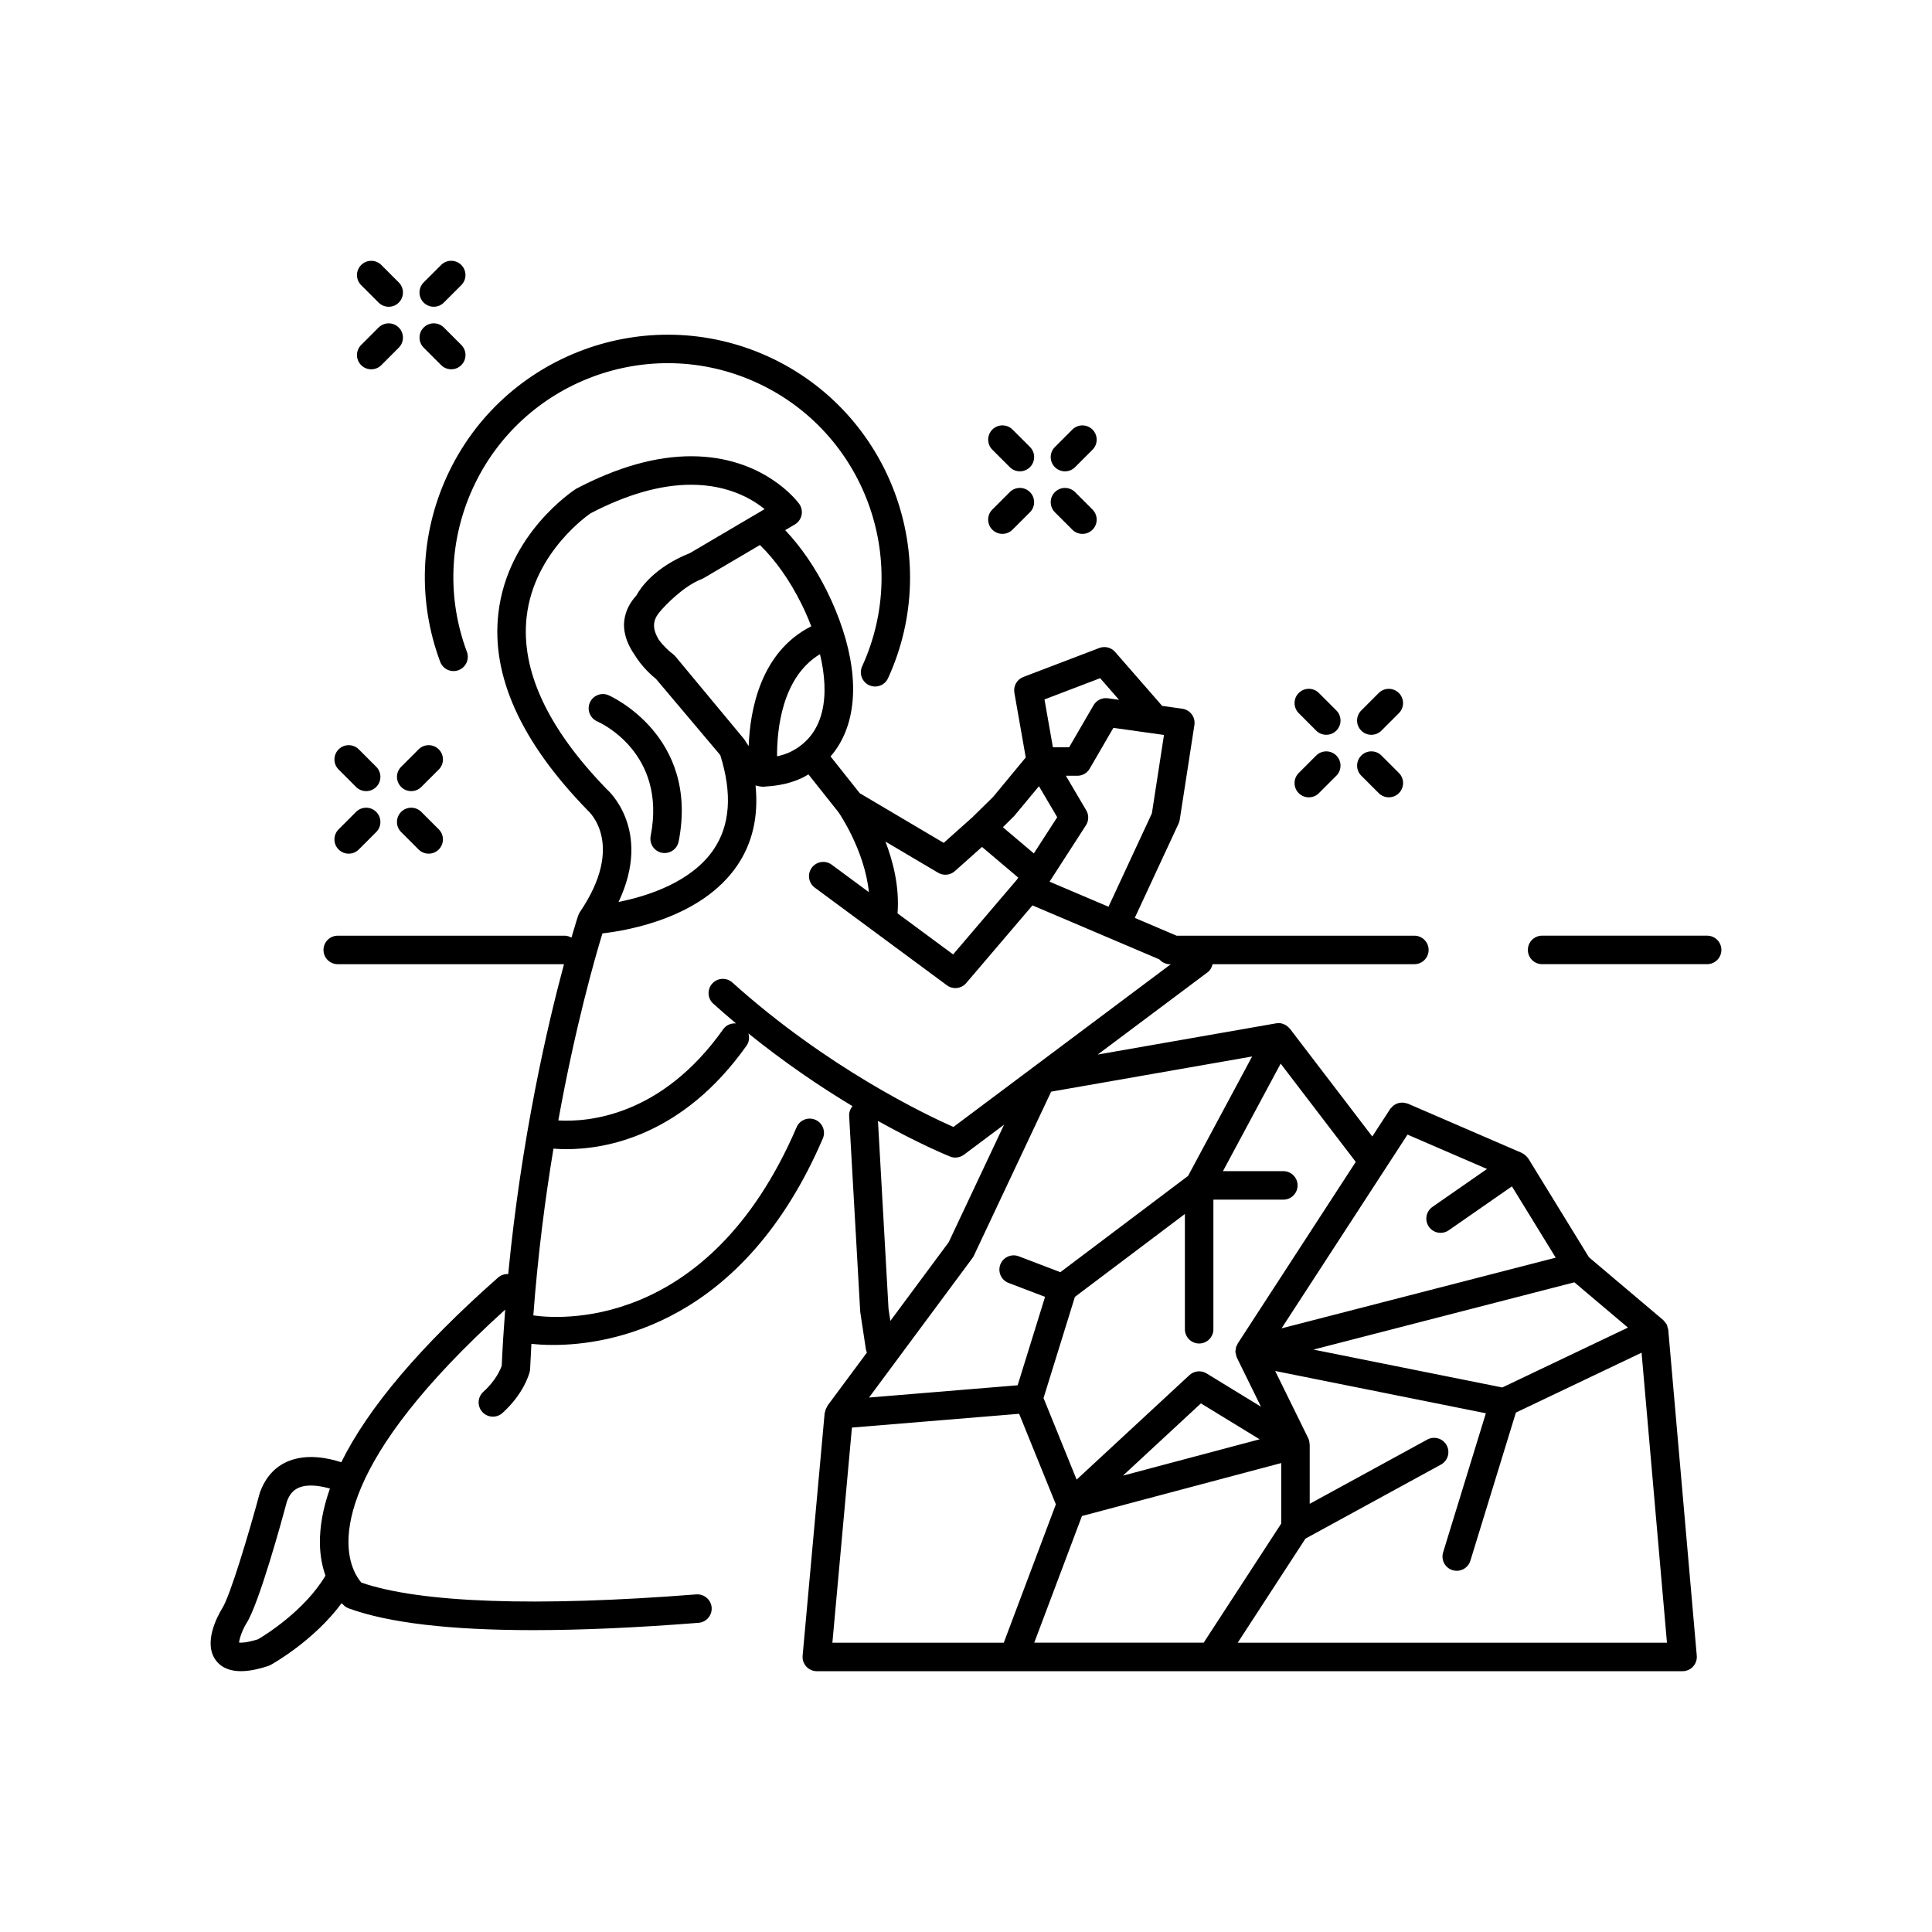 <?xml version="1.0" encoding="UTF-8"?>
<!-- Uploaded to: SVG Repo, www.svgrepo.com, Generator: SVG Repo Mixer Tools -->
<svg fill="#000000" width="800px" height="800px" version="1.1" viewBox="144 144 512 512" xmlns="http://www.w3.org/2000/svg">
 <g>
  <path d="m316.43 365.56c-0.398 2.051 0.934 4.035 2.981 4.434 0.246 0.051 0.492 0.07 0.734 0.07 1.77 0 3.352-1.25 3.703-3.051 5.531-28.188-18.363-38.68-18.602-38.781-1.914-0.812-4.117 0.078-4.941 1.988-0.82 1.91 0.062 4.129 1.973 4.961 0.758 0.332 18.48 8.309 14.152 30.379z"/>
  <path d="m260.65 319.38c0.727 1.957 2.894 2.953 4.859 2.227 1.953-0.727 2.953-2.902 2.223-4.859-5.285-14.203-4.719-29.609 1.586-43.391 13.02-28.441 46.762-40.992 75.191-27.965 28.441 13.02 40.988 46.75 27.969 75.191-0.871 1.898-0.035 4.141 1.859 5.008 0.512 0.23 1.047 0.344 1.574 0.344 1.434 0 2.801-0.82 3.434-2.207 14.754-32.23 0.535-70.453-31.691-85.207-32.242-14.738-70.461-0.535-85.211 31.695-7.141 15.613-7.773 33.074-1.793 49.164z"/>
  <path d="m426.23 268.91c0.969 0 1.934-0.367 2.672-1.105l4.621-4.621c1.477-1.477 1.477-3.871 0-5.344-1.48-1.477-3.871-1.473-5.344 0l-4.621 4.621c-1.477 1.477-1.477 3.871 0 5.344 0.738 0.734 1.703 1.105 2.672 1.105z"/>
  <path d="m409.65 285.48c0.965 0 1.934-0.367 2.672-1.105l4.625-4.621c1.477-1.473 1.477-3.867 0-5.344-1.477-1.473-3.867-1.477-5.344 0l-4.625 4.621c-1.477 1.473-1.477 3.867 0 5.344 0.738 0.734 1.703 1.105 2.672 1.105z"/>
  <path d="m411.61 267.8c0.738 0.738 1.703 1.105 2.672 1.105s1.934-0.367 2.672-1.105c1.477-1.477 1.477-3.871 0-5.344l-4.625-4.621c-1.48-1.477-3.871-1.473-5.344 0-1.477 1.477-1.477 3.871 0 5.344z"/>
  <path d="m428.18 284.38c0.738 0.738 1.703 1.105 2.672 1.105 0.965 0 1.934-0.367 2.672-1.105 1.477-1.473 1.477-3.867 0-5.344l-4.621-4.621c-1.477-1.473-3.867-1.477-5.344 0-1.477 1.473-1.477 3.867 0 5.344z"/>
  <path d="m507.42 338.73c0.969 0 1.934-0.367 2.672-1.105l4.625-4.625c1.477-1.477 1.477-3.867 0-5.344s-3.867-1.477-5.344 0l-4.625 4.625c-1.477 1.477-1.477 3.867 0 5.344 0.738 0.734 1.703 1.105 2.672 1.105z"/>
  <path d="m490.85 355.3c0.969 0 1.934-0.367 2.672-1.105l4.621-4.621c1.477-1.477 1.477-3.871 0-5.344-1.477-1.48-3.867-1.473-5.344 0l-4.621 4.621c-1.477 1.477-1.477 3.871 0 5.344 0.738 0.734 1.703 1.105 2.672 1.105z"/>
  <path d="m492.8 337.62c0.738 0.738 1.703 1.105 2.672 1.105 0.965 0 1.934-0.367 2.672-1.105 1.477-1.477 1.477-3.867 0-5.344l-4.621-4.625c-1.473-1.473-3.863-1.477-5.344-0.004-1.477 1.477-1.477 3.867 0 5.344z"/>
  <path d="m509.38 354.19c0.738 0.738 1.703 1.105 2.672 1.105s1.934-0.367 2.672-1.105c1.477-1.477 1.477-3.871 0-5.344l-4.625-4.621c-1.477-1.48-3.867-1.473-5.344 0-1.477 1.477-1.477 3.871 0 5.344z"/>
  <path d="m250.31 352.55c0.738 0.738 1.703 1.105 2.672 1.105 0.965 0 1.934-0.367 2.672-1.105l4.625-4.621c1.477-1.473 1.477-3.867 0-5.344-1.477-1.473-3.867-1.48-5.344 0l-4.625 4.621c-1.477 1.477-1.477 3.871 0 5.344z"/>
  <path d="m236.41 370.23c0.969 0 1.934-0.367 2.672-1.105l4.621-4.621c1.477-1.477 1.477-3.871 0-5.344-1.48-1.48-3.871-1.473-5.344 0l-4.621 4.621c-1.477 1.477-1.477 3.871 0 5.344 0.738 0.734 1.703 1.105 2.672 1.105z"/>
  <path d="m238.36 352.55c0.738 0.738 1.703 1.105 2.672 1.105 0.965 0 1.934-0.367 2.672-1.105 1.477-1.473 1.477-3.867 0-5.344l-4.621-4.621c-1.477-1.473-3.867-1.48-5.344 0-1.477 1.473-1.477 3.867 0 5.344z"/>
  <path d="m255.65 359.16c-1.48-1.48-3.871-1.473-5.344 0-1.477 1.477-1.477 3.871 0 5.344l4.625 4.621c0.738 0.738 1.703 1.105 2.672 1.105s1.934-0.367 2.672-1.105c1.477-1.477 1.477-3.871 0-5.344z"/>
  <path d="m258.95 225.29c0.965 0 1.934-0.367 2.672-1.105l4.625-4.621c1.477-1.473 1.477-3.867 0-5.344-1.477-1.473-3.867-1.477-5.344 0l-4.625 4.621c-1.477 1.473-1.477 3.867 0 5.344 0.738 0.738 1.699 1.105 2.672 1.105z"/>
  <path d="m242.38 241.87c0.969 0 1.934-0.367 2.672-1.105l4.625-4.625c1.477-1.477 1.477-3.867 0-5.344-1.477-1.477-3.867-1.477-5.344 0l-4.625 4.625c-1.477 1.477-1.477 3.867 0 5.344 0.738 0.734 1.699 1.105 2.672 1.105z"/>
  <path d="m244.34 224.19c0.738 0.738 1.703 1.105 2.672 1.105s1.93-0.367 2.668-1.105c1.477-1.477 1.477-3.871 0-5.344l-4.625-4.621c-1.477-1.477-3.867-1.473-5.344 0-1.477 1.477-1.477 3.871 0 5.344z"/>
  <path d="m260.91 240.76c0.738 0.738 1.703 1.105 2.672 1.105s1.934-0.367 2.672-1.105c1.477-1.477 1.477-3.867 0-5.344l-4.625-4.625c-1.477-1.477-3.867-1.477-5.344 0-1.477 1.477-1.477 3.867 0 5.344z"/>
  <path d="m596.41 391.96h-43.734c-2.086 0-3.777 1.691-3.777 3.777 0 2.086 1.691 3.777 3.777 3.777h43.734c2.086 0 3.777-1.691 3.777-3.777 0-2.082-1.691-3.777-3.777-3.777z"/>
  <path d="m585.89 495.66c-0.055-0.188-0.055-0.383-0.141-0.566-0.008-0.02-0.027-0.027-0.035-0.047-0.129-0.258-0.332-0.465-0.516-0.691-0.133-0.16-0.23-0.352-0.387-0.484-0.012-0.012-0.016-0.027-0.031-0.039l-19.691-16.648-16.059-26.148c-0.02-0.031-0.051-0.055-0.074-0.086-0.02-0.031-0.02-0.062-0.039-0.094-0.055-0.078-0.141-0.117-0.199-0.191-0.215-0.266-0.453-0.5-0.73-0.699-0.121-0.086-0.238-0.16-0.363-0.23-0.105-0.059-0.195-0.145-0.309-0.195l-30.23-13.07c-0.141-0.062-0.289-0.051-0.434-0.094-0.242-0.07-0.477-0.133-0.723-0.156-0.254-0.023-0.496-0.016-0.746 0.012-0.227 0.023-0.438 0.059-0.656 0.121-0.254 0.074-0.48 0.18-0.711 0.305-0.195 0.105-0.371 0.211-0.547 0.352-0.211 0.168-0.387 0.359-0.562 0.574-0.09 0.109-0.211 0.176-0.289 0.297l-4.746 7.305-21.832-28.566c-0.012-0.016-0.027-0.023-0.035-0.035-0.043-0.055-0.102-0.094-0.145-0.145-0.262-0.293-0.559-0.535-0.887-0.734-0.055-0.035-0.086-0.09-0.145-0.121-0.051-0.027-0.105-0.023-0.156-0.047-0.402-0.195-0.82-0.34-1.266-0.383-0.047-0.004-0.094 0.008-0.141 0.004-0.289-0.016-0.582-0.02-0.875 0.035l-47.285 8.277 29.156-21.828c0.703-0.527 1.082-1.297 1.293-2.121h53.469c2.086 0 3.777-1.691 3.777-3.777 0-2.086-1.691-3.777-3.777-3.777h-63.016l-11.078-4.715 11.613-25.004c0.148-0.32 0.25-0.664 0.305-1.012l3.883-25.098c0.152-1-0.098-2.019-0.699-2.832-0.605-0.812-1.512-1.348-2.508-1.488l-5.336-0.75-12.469-14.297c-1.043-1.195-2.727-1.605-4.195-1.047l-20.129 7.684c-1.691 0.645-2.688 2.402-2.371 4.184l3.012 17.145-8.645 10.449-5.551 5.453-7.547 6.731-22.242-13.156-7.742-9.75c6.641-7.641 7.797-19.668 3.227-33.613-0.004-0.012 0-0.023-0.004-0.035s-0.012-0.016-0.016-0.027c-1.094-3.332-2.477-6.758-4.234-10.277-3.098-6.207-6.856-11.641-11-16.016l2.566-1.512c0.914-0.543 1.566-1.441 1.781-2.484 0.215-1.039-0.016-2.125-0.641-2.988-0.375-0.516-9.348-12.602-28.648-12.602-9.297 0-19.449 2.844-30.453 8.617-0.738 0.477-18.184 11.891-20.613 32.996-1.91 16.562 5.949 34.031 23.621 52.184 0.418 0.363 10.148 9.074-2.016 27.004-0.188 0.277-0.324 0.574-0.43 0.879-0.008 0.02-0.02 0.027-0.027 0.047-0.035 0.102-0.707 2.152-1.781 5.844-0.539-0.297-1.129-0.512-1.789-0.512h-60.145c-2.086 0-3.777 1.691-3.777 3.777 0 2.086 1.691 3.777 3.777 3.777h59.957c-4.32 16.039-11.27 45.789-14.781 82.121-0.957-0.051-1.93 0.254-2.699 0.934-20.555 18.145-34.41 34.504-41.539 48.93-3.559-1.156-9.078-2.273-13.98-0.301-3.492 1.406-6.086 4.188-7.602 8.367-2.938 10.91-7.949 27.598-9.988 30.668-1.277 2.102-5.176 9.32-1.555 13.91 1.645 2.086 4.102 2.727 6.539 2.727 2.941 0 5.84-0.934 7.207-1.375 0.23-0.074 0.453-0.168 0.664-0.285 0.539-0.293 11.441-6.394 18.809-16.359 0.363 0.371 0.66 0.652 0.773 0.746 0.328 0.273 0.707 0.488 1.113 0.633 10.523 3.844 26.887 5.766 48.871 5.766 12.738 0 27.363-0.645 43.828-1.941 2.082-0.164 3.637-1.984 3.473-4.062s-1.996-3.606-4.062-3.473c-42.496 3.336-73.133 2.254-88.758-3.121-0.984-1.105-3.434-4.496-3.43-10.828 0-3.801 0.906-8.633 3.434-14.562 0.008-0.016 0.023-0.023 0.031-0.039 0.012-0.023 0.008-0.051 0.02-0.074 4.84-11.289 15.73-26.641 38.051-46.844-0.375 4.871-0.691 9.832-0.918 14.891-0.328 0.934-1.578 3.934-4.867 6.887-1.551 1.395-1.676 3.785-0.281 5.336 0.746 0.828 1.777 1.254 2.809 1.254 0.898 0 1.805-0.32 2.527-0.969 5.652-5.082 7.086-10.355 7.227-10.938 0.062-0.242 0.098-0.496 0.109-0.746 0.098-2.238 0.215-4.453 0.344-6.656 1.246 0.145 3.16 0.305 5.762 0.305 15.164 0 50.391-5.676 71.469-54.715 0.82-1.918-0.062-4.141-1.984-4.965-1.91-0.824-4.137 0.055-4.965 1.977-23.559 54.824-64.215 50.703-69.773 49.867 1.199-16.023 3.137-30.941 5.336-44.191 0.992 0.078 2.098 0.141 3.418 0.141 10.574 0 30.848-3.559 47.758-27.438 0.691-0.98 0.797-2.156 0.488-3.227 9.812 7.914 19.348 14.32 27.59 19.27-0.598 0.711-0.953 1.629-0.895 2.633l2.934 51.855 1.512 10.004c0.043 0.285 0.172 0.531 0.27 0.789l-10.48 14.133c-0.055 0.074-0.047 0.18-0.098 0.258-0.262 0.414-0.434 0.863-0.52 1.363-0.02 0.102-0.102 0.184-0.109 0.289l-5.84 64.293c-0.094 1.059 0.254 2.106 0.973 2.891 0.715 0.781 1.727 1.23 2.789 1.23h229.43c1.059 0 2.07-0.445 2.785-1.227 0.719-0.781 1.074-1.828 0.98-2.883l-7.559-86.383c-0.027-0.25-0.141-0.477-0.215-0.723zm-373.51 82.766c-2.914 0.902-4.398 0.949-5.019 0.879 0.07-1.121 0.922-3.406 1.883-5.008 3.352-5.039 9.676-28.172 10.809-32.445 0.684-1.863 1.703-3.019 3.211-3.633 2.391-0.977 5.637-0.465 8.172 0.273-1.828 5.152-2.727 10.035-2.652 14.625 0.055 3.394 0.668 6.152 1.469 8.445-5.512 9.277-15.969 15.75-17.871 16.863zm329.74-66.73-50.035-10.043 69.145-17.828 14.191 12zm-25.113-67.016 21.066 9.109-14.457 10.051c-1.719 1.191-2.141 3.543-0.949 5.258 0.738 1.055 1.914 1.621 3.109 1.621 0.742 0 1.496-0.219 2.148-0.676l16.75-11.645 11.609 18.898-72.656 18.73zm-45.004 55.375c-0.066 0.102-0.07 0.215-0.125 0.32-0.062 0.117-0.133 0.227-0.184 0.352-0.027 0.066-0.078 0.125-0.102 0.191-0.035 0.102-0.031 0.211-0.059 0.316-0.043 0.184-0.062 0.359-0.078 0.543-0.016 0.148-0.066 0.285-0.062 0.438 0 0.023 0.012 0.043 0.012 0.066 0.004 0.102 0.047 0.199 0.059 0.301 0 0.008 0.004 0.012 0.004 0.02 0.023 0.184 0.055 0.359 0.109 0.539 0.051 0.172 0.094 0.34 0.168 0.5 0.02 0.047 0.016 0.094 0.035 0.141l6.394 13.008-14.414-8.82c-1.445-0.887-3.301-0.699-4.543 0.449l-29.898 27.695-8.77-21.617 8.312-26.809 29.148-21.969v30.547c0 2.086 1.691 3.777 3.777 3.777 2.086 0 3.777-1.691 3.777-3.777v-34.348h18.535c2.086 0 3.777-1.691 3.777-3.777s-1.691-3.777-3.777-3.777h-16l15.289-28.496 19.902 26.043zm-53.914 79.27 12.637-33.566 52.809-14.035v16.043l-20.547 31.559zm23.504-44.27 20.664-19.145 15.559 9.516zm-39.883-57.664c0.148-0.203 0.277-0.414 0.383-0.641l20.473-43.449 53.262-9.324-16.977 31.652-33.844 25.508-11.031-4.207c-1.945-0.746-4.133 0.234-4.879 2.184-0.742 1.949 0.234 4.133 2.184 4.875l9.672 3.688-7.266 23.434-39.387 3.25zm47.551-117.84-11.496 24.742-15.621-6.644 9.641-14.938c0.777-1.199 0.809-2.734 0.082-3.969l-5.402-9.16h3.047c1.348 0 2.594-0.715 3.266-1.883l6.281-10.812 13.41 1.883zm-13.711-35.828 5.004 5.738-2.957-0.414c-1.531-0.203-3.019 0.52-3.793 1.844l-6.465 11.133h-4.312l-2.227-12.668zm-16.219 28.629 4.844 8.215-6.195 9.598-8.207-6.945 2.965-2.926zm-22.277 22.5 7.188-6.41 9.605 8.129-0.348 0.535-16.91 19.824-14.73-10.883c0.531-6.902-1.113-13.594-3.211-19.023l13.965 8.262c1.414 0.84 3.215 0.668 4.441-0.434zm-47.125-30.418c-0.043-6.832 1.203-20.941 11.375-27.074 2.57 10.707 1.496 21.238-7.75 25.855-1.09 0.539-2.309 0.93-3.625 1.219zm6.391-40.551c0.977 1.953 1.871 4.004 2.672 6.094-13.512 6.793-16.238 22.363-16.582 31.715-0.297-0.402-0.598-0.801-0.84-1.25-0.113-0.211-0.25-0.406-0.402-0.594-0.008-0.012-0.012-0.027-0.02-0.039l-18.176-21.875c-0.203-0.238-0.43-0.453-0.684-0.637-0.961-0.699-2.512-2.141-3.707-3.777-0.609-1.012-1.09-2.094-1.219-3.18-0.172-1.453 0.281-2.762 1.418-4.121 0.004-0.004 0.008-0.012 0.012-0.016 1.5-1.816 6.398-6.894 11.039-8.688 0.031-0.012 0.059-0.027 0.09-0.039 0.191-0.074 0.367-0.164 0.547-0.262l14.922-8.781c4.106 3.996 7.848 9.285 10.93 15.449zm-72.754 3.582c1.969-17.461 16.945-27.414 16.91-27.414 9.625-5.035 18.594-7.59 26.66-7.59 9.727 0 16.09 3.688 19.492 6.465l-2.66 1.566c-0.004 0.004-0.012 0.004-0.02 0.008l-17.062 10.047s-0.004 0-0.004 0.004c-9.523 3.801-13.195 9.367-14.18 11.16-0.035 0.043-0.055 0.09-0.09 0.137-2.805 3.082-3.367 6.242-3.227 8.426 0.18 2.703 1.336 5.137 2.734 7.18 1.992 3.293 4.676 5.633 5.731 6.473l17.023 20.176c3.215 10.188 2.625 18.609-1.766 25.043-5.922 8.676-17.555 12.355-25.18 13.875 9.141-19.305-3.074-29.844-3.102-29.844h0.004c-15.711-16.156-22.863-31.535-21.266-45.711zm52.109 109.27c-16.414 23.176-35.926 24.656-43.715 24.191 4.578-25.312 9.801-43.391 11.691-49.566 7.047-0.809 26.301-4.223 35.68-17.93 4.117-6.016 5.711-13.152 4.898-21.273 0.656 0.18 1.316 0.309 1.988 0.328 0.043 0.004 0.082 0.004 0.121 0.004h0.004c0.059 0 0.121-0.004 0.184-0.004 0.023 0 0.047-0.008 0.07-0.012 0.059-0.004 0.117-0.004 0.176-0.012 0.027-0.004 0.051-0.02 0.078-0.023 3.848-0.223 7.16-1.012 10.078-2.469 0.461-0.23 0.871-0.504 1.309-0.754l8 10.07c0.082 0.117 6.906 10.023 8.027 21.145l-9.848-7.277c-1.684-1.246-4.039-0.879-5.285 0.793-1.238 1.676-0.887 4.043 0.797 5.285l35.012 25.875c1.586 1.184 3.832 0.926 5.117-0.586l17.555-20.586 33.625 14.305c0.691 0.777 1.672 1.289 2.793 1.289h0.234l0.004 0.004-36.578 27.387-21.023 15.738c-7.203-3.188-33.402-15.633-58.578-38.281-1.555-1.398-3.941-1.27-5.34 0.281-1.398 1.551-1.27 3.941 0.281 5.336 2.012 1.809 4.023 3.543 6.027 5.223-1.285-0.098-2.586 0.395-3.383 1.52zm43.793 74.129-2.797-49.805c10.969 6.121 18.48 9.188 19.109 9.438 0.457 0.184 0.934 0.27 1.406 0.27 0.801 0 1.598-0.254 2.262-0.754l10.645-7.969-14.676 31.152-15.465 20.855zm-9.699 31.457 44.312-3.652 9.734 23.996-13.805 36.668h-45.418zm102.24 57.008 17.953-27.582 35.906-19.617c1.832-1 2.504-3.297 1.504-5.125-1.004-1.828-3.281-2.508-5.125-1.504l-31.16 17.023v-15.711c0-0.062-0.039-0.117-0.043-0.18-0.023-0.512-0.121-1.012-0.34-1.465-0.004-0.008-0.004-0.02-0.008-0.027l-8.758-17.816 55.832 11.203-11.328 36.859c-0.613 1.996 0.508 4.109 2.5 4.723 0.375 0.113 0.746 0.168 1.113 0.168 1.617 0 3.113-1.043 3.609-2.668l12.066-39.262 33.305-15.871 6.727 76.852z"/>
 </g>
</svg>
